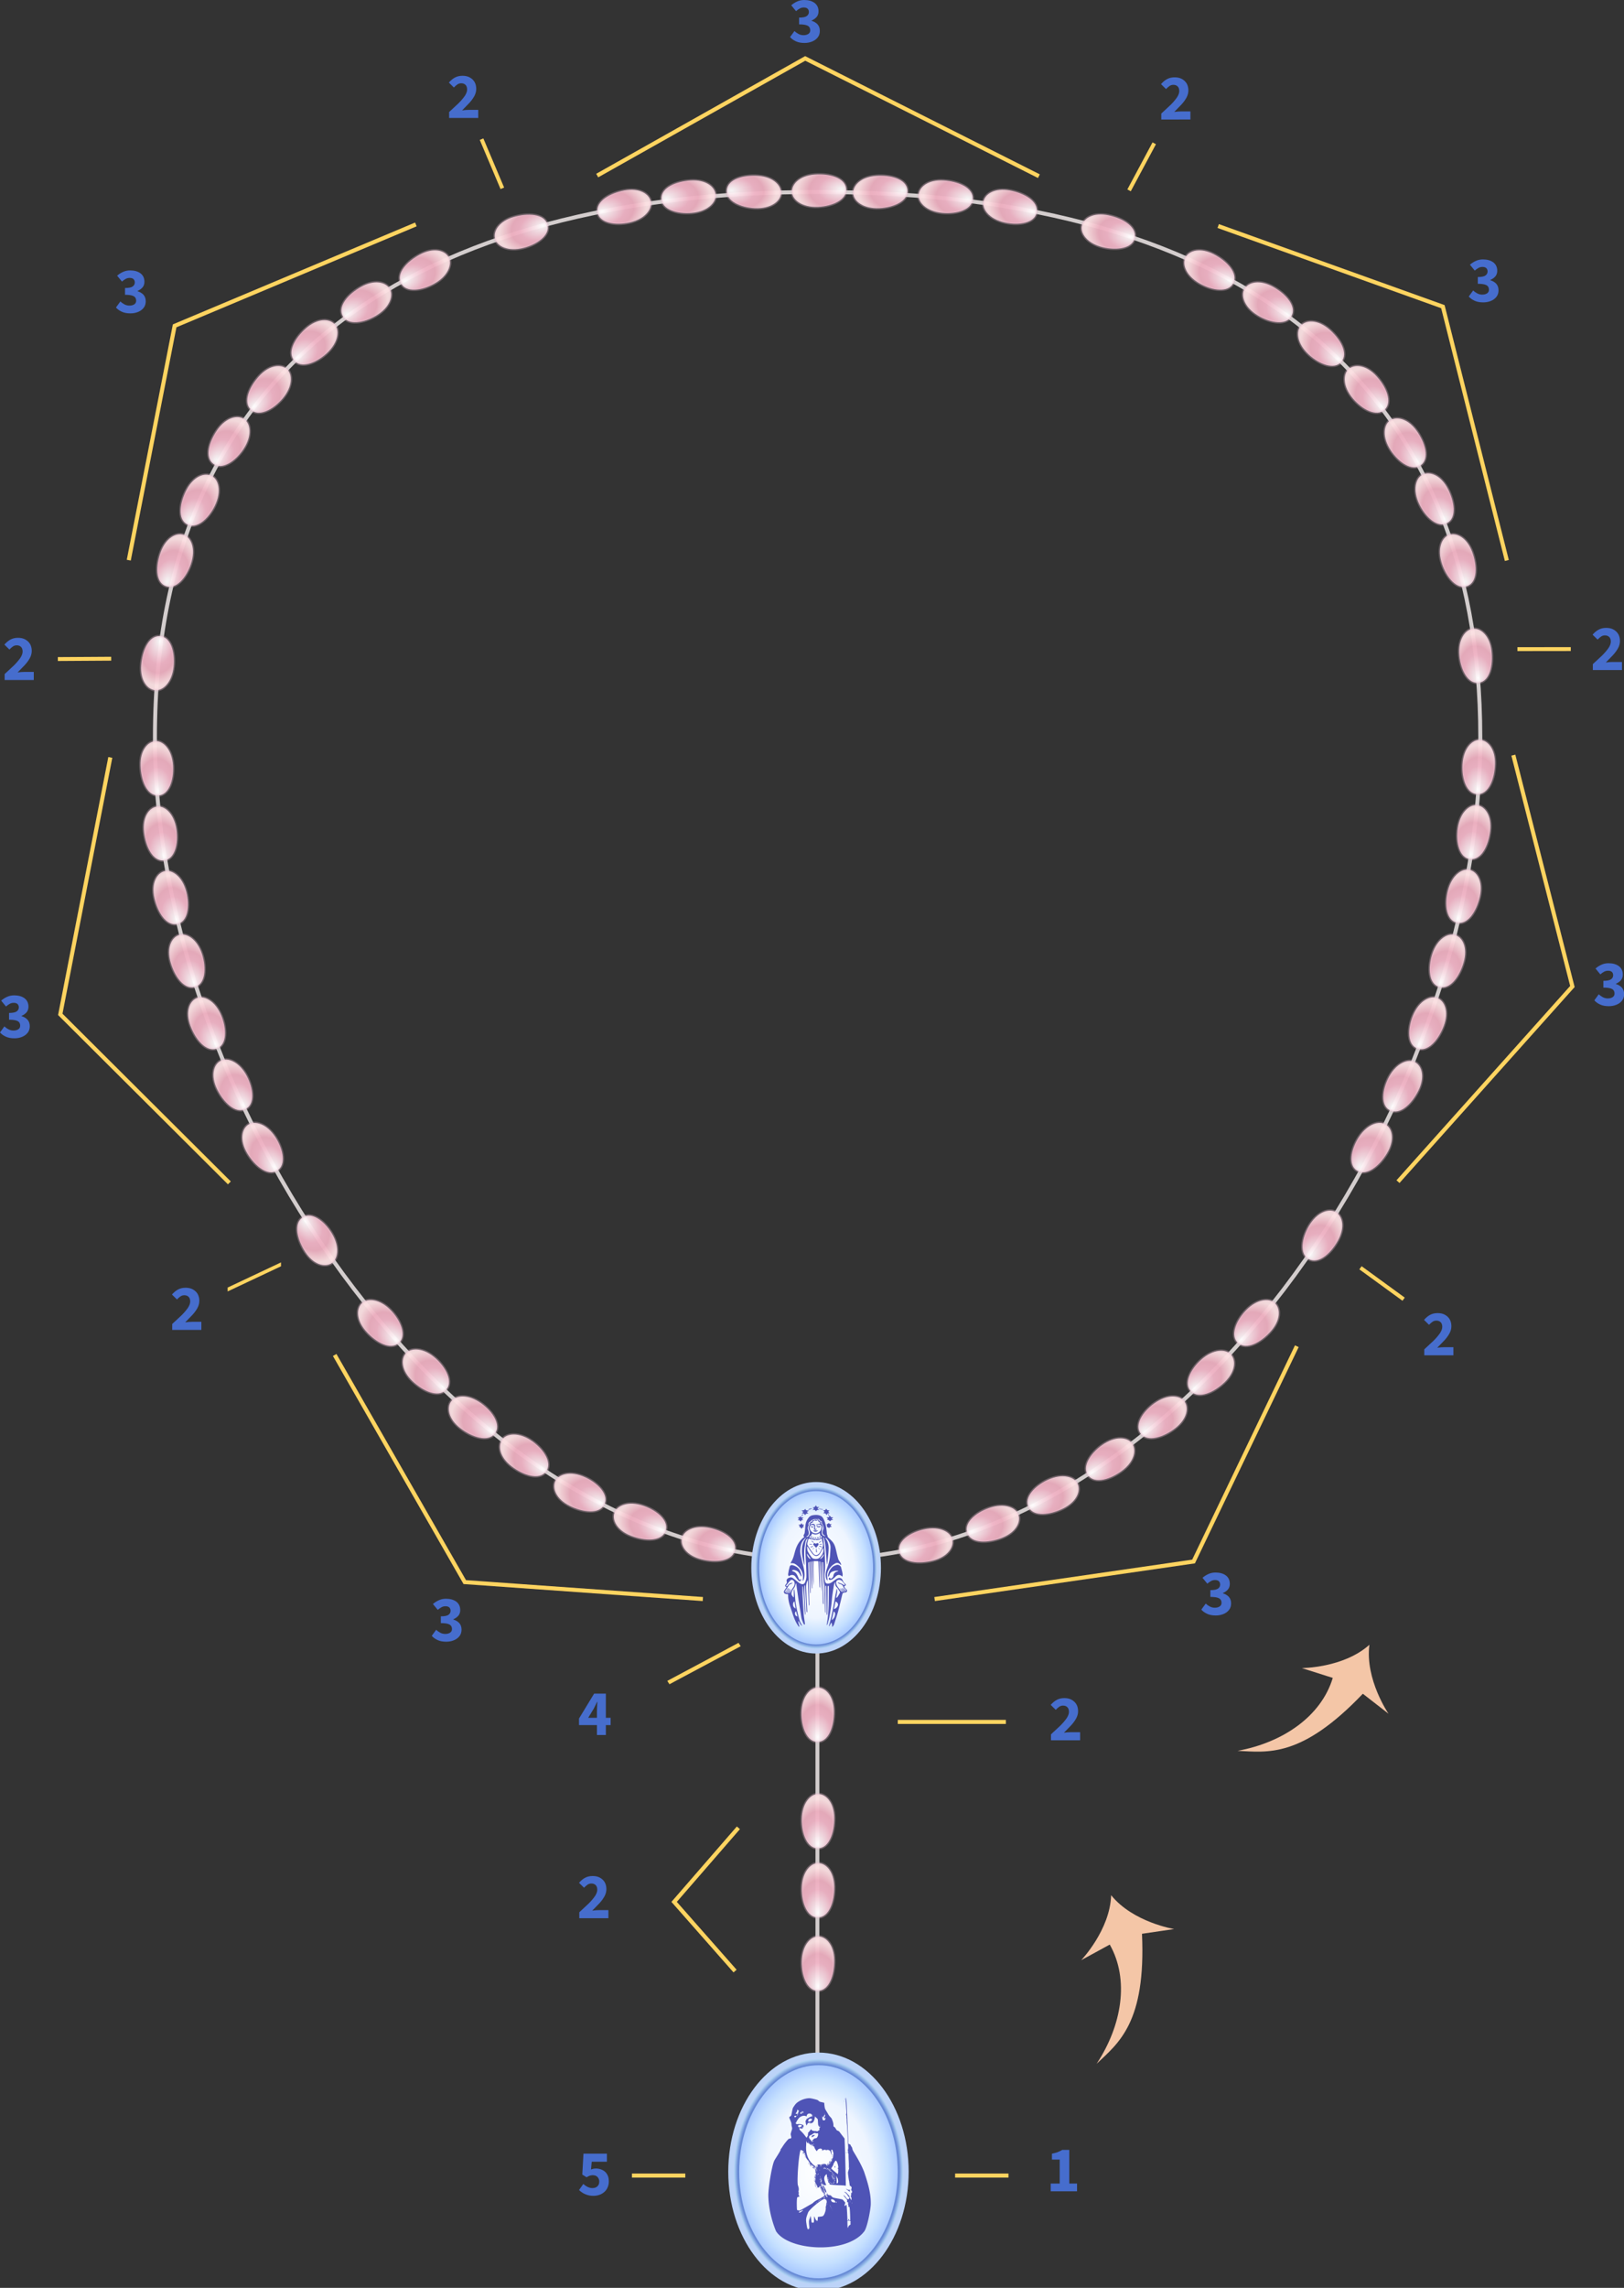 <svg xmlns="http://www.w3.org/2000/svg" fill-rule="evenodd" stroke-miterlimit="10" viewBox="0 0 2492.6 3510.4" xmlns:v="https://vecta.io/nano"><rect x="0" y="0" width="2492.6" height="3510.4" fill="#333333" stroke="none"/><style><![CDATA[.B{fill:none}.C{stroke:#ffd460}.D{fill:#466dcd}.E{fill-rule:nonzero}.F{stroke-width:1.5}.G{stroke-linejoin:round}.H{fill-rule:evenodd}.I{stroke-miterlimit:10}.J{stroke-width:1.43}.K{stroke-opacity:.331}.L{stroke-width:15.34}]]></style><g transform="matrix(4.167 0 0 4.167 24.27 42.637)"><path d="M381.191 796.63v-2.856h3.312v-8.808h-2.856v-2.184c.84-.168 1.536-.36 2.112-.576s1.128-.504 1.68-.816h2.592v12.384h2.856v2.856z" class="D E"/><path d="M381.287 630.56v-2.184l3.432-3.192c.984-.984 1.776-1.92 2.352-2.76.552-.84.84-1.632.84-2.328 0-.744-.192-1.32-.576-1.704-.408-.408-.936-.6-1.584-.6-.552 0-1.032.144-1.464.456-.456.312-.864.696-1.248 1.104l-1.848-1.824c.744-.84 1.488-1.464 2.28-1.872.768-.408 1.68-.624 2.76-.624 1.008 0 1.896.192 2.64.6s1.344.96 1.776 1.68c.408.72.624 1.56.624 2.544 0 .912-.24 1.8-.72 2.688-.504.888-1.128 1.752-1.92 2.592l-2.568 2.64 1.32-.144 1.224-.048h3.408v2.976z" id="A" class="D E"/><path d="M441.971 584.608c-1.224 0-2.28-.192-3.144-.6-.888-.408-1.608-.912-2.16-1.56l1.632-2.232c.456.456.984.816 1.536 1.104s1.152.432 1.8.432c.744 0 1.344-.168 1.8-.48s.672-.744.672-1.32c0-.456-.12-.84-.336-1.176-.216-.312-.624-.576-1.224-.744s-1.44-.264-2.544-.264v-2.496c1.368 0 2.328-.192 2.832-.576.504-.36.768-.864.768-1.464 0-.528-.168-.936-.48-1.248-.312-.288-.792-.432-1.392-.432-.552 0-1.032.12-1.464.36-.456.24-.912.576-1.392.984l-1.776-2.16c.696-.6 1.44-1.08 2.232-1.416.792-.36 1.632-.528 2.568-.528 1.56 0 2.832.36 3.816 1.08.96.744 1.44 1.776 1.44 3.096 0 .792-.216 1.464-.648 2.016-.456.552-1.08 1.008-1.896 1.368v.096c.888.264 1.608.696 2.184 1.296.552.624.84 1.44.84 2.424 0 .936-.264 1.752-.768 2.4-.528.672-1.224 1.176-2.064 1.512-.864.36-1.8.528-2.832.528z" id="B" class="D E"/><path d="M-20.742-13.453L2.327 2.199" transform="matrix(-1.094 -.07 -.064 .998 243.05 607.28)" class="B C J"/><g transform="matrix(.339 0 0 .339 142.15 77.397)"><path id="C" d="m738.28 1870.6s31.323-32.76 32.507-70.59c23.731 29.49 68.463 36.78 68.463 36.78l-34.943 5.14c4.39 96.47-25.321 118.52-49.291 141.21 27.444-41.59 35.781-91.45 14.268-129.48l-31 16.94z" fill="#f4c6a7"/><use transform="rotate(46.27 1229.4 1992.4)" href="#C"/></g><path d="M210.83 622.284h3.216v-2.472l.072-1.728.072-1.68h-.096l-.6 1.272-.648 1.296zm3.216 6.336v-3.648h-6.6v-2.424l5.568-9.168h4.32v8.904h1.752v2.688h-1.752v3.648z" class="D E"/><path d="M365.634 790.84H345.98" id="D" class="B C F"/><use href="#A" x="-173.74" y="65.512"/><path id="E" d="m338.42 578.56 95.384-13.826 38.033-79.268" class="B C F"/><path d="m266.15 662.79-23.672 27.277 22.447 25.476" class="B C F"/><use id="F" href="#A" x="137.5" y="-141.76"/><path d="M-17.934 0H0" id="G" transform="matrix(-.886 -.645 -.589 .808 495.29 456.58)" class="B C J"/><use id="H" href="#B" x="144.76" y="-224.35"/><use id="I" transform="rotate(320.046 212.36 266.94)" href="#E"/><path d="M212.828 798.298c-1.991.065-3.966-.736-5.376-2.136l1.584-2.232c1.041.933 2.401 1.725 3.851 1.476 1.058-.082 1.975-.976 1.994-2.053.189-1.204-.617-2.495-1.889-2.603-.912-.162-1.831.119-2.588.628-.25.227-.497-.174-.745-.264l-1.007-.641.432-7.704h8.64v2.976h-5.592l-.264 2.856c1.485-.636 3.28-.401 4.641.431 1.19.761 1.887 2.138 1.9 3.54.134 1.658-.471 3.402-1.804 4.446-1.049.867-2.43 1.278-3.778 1.28z" class="D E"/><path d="M364.674 623.8h-39.812" class="B C F"/><use id="J" href="#H" x="-46.259" y="-259.15"/><use id="K" transform="rotate(304.055 313.82 272.76)" href="#I"/><use id="L" href="#F" x="62.089" y="-252.31"/><use id="M" transform="rotate(323.871 174.99 254.07)" href="#G"/><use href="#D" x="-119.04"/><use id="N" href="#L" x="-158.96" y="-202.72"/><use id="O" transform="rotate(298.234 340.35 263.91)" href="#M"/><use id="P" href="#N" x="-262.31" y="-.57"/><use id="Q" transform="rotate(308.915 293.84 301.01)" href="#O"/><use id="R" href="#P" x="-163.72" y="206.95"/><use id="S" transform="rotate(292.565 236.94 253.65)" href="#Q"/><use href="#R" x="61.724" y="239.31"/><use transform="matrix(1 -.465 0 1 62.541 239.34)" href="#S"/><use id="T" href="#J" x="-249.99" y="-95.525"/><use id="U" transform="rotate(310.884 308.18 313.99)" href="#K"/><use id="V" href="#T" x="-248.29" y="99.57"/><use id="W" transform="rotate(310.465 281.35 312.21)" href="#U"/><use id="X" href="#V" x="-42.717" y="266.93"/><use id="Y" transform="rotate(303.818 274.93 275.97)" href="#W"/><use href="#X" x="159.04" y="222.18"/><use transform="rotate(319.17 371.7 267.65)" href="#Y"/><g stroke="#d3cdcd" class="B"><path d="M192.61-295.09C54.36-295.09-8.13-197.221-8.13-51c0 157.51 71.5 244.09 200.74 244.09 139.03 0 302.74-112.02 302.74-244.09 0-130.1-164.87-244.09-302.74-244.09z" stroke-width="1.462" transform="matrix(0 1 1 0 346.33 68.59)"/><path d="m-161.86-161.86h323.72" stroke-width="1.436" transform="matrix(0 .593 1 0 457.12 661.66)"/></g><path d="M1296.9 3373.6c.367 24.666-8.34 51.254-27.395 51.704-18.151.429-27.883-24.701-27.454-49.211.486-27.849 15.041-42.607 27.454-42.607 13.539 0 27.012 14.3 27.395 40.114z" fill="url(#AH)" stroke="#dfb8ca" stroke-width="4.407" paint-order="normal" id="Z" transform="matrix(.218 0 0 .218 18.733 -23.915)" class="G H I K"/><use id="a" href="#Z" y="-27.001"/><use id="b" href="#a" y="-25.44"/><use id="c" transform="rotate(76.704 379.46 634.71)" href="#b"/><use id="d" transform="rotate(353.2 280.25 347.14)" href="#c"/><use id="e" transform="rotate(354.374 263.98 319.91)" href="#d"/><use id="f" transform="rotate(349.274 322.02 421.94)" href="#e"/><use id="g" href="#f" x="19.324" y="-15.439"/><use id="h" transform="rotate(353.813 279.35 338.79)" href="#g"/><use id="i" transform="rotate(355.164 231.23 287.49)" href="#h"/><use id="j" transform="rotate(314.914 240.73 287.9)" href="#c"/><use id="k" transform="rotate(317.213 229.62 277.76)" href="#d"/><use id="l" transform="rotate(317.316 228.57 277.05)" href="#e"/><use id="m" transform="rotate(323.224 189.08 248.63)" href="#f"/><use id="n" transform="rotate(319.987 214.23 263.63)" href="#g"/><use id="o" transform="rotate(319.987 215.19 262.8)" href="#h"/><use id="p" transform="rotate(319.987 216.75 262.14)" href="#i"/><use id="q" transform="rotate(308.697 290.21 271.03)" href="#j"/><use id="r" transform="rotate(305.988 304.53 269.9)" href="#k"/><use id="s" transform="rotate(303.759 315.91 267.3)" href="#l"/><use id="t" transform="rotate(301.717 323.65 264.99)" href="#m"/><use id="u" transform="rotate(298.248 336.84 261.86)" href="#n"/><use id="v" transform="rotate(292.496 353.17 255.38)" href="#o"/><use id="w" transform="rotate(295.949 343.01 260.03)" href="#p"/><use id="x" transform="rotate(301.101 333.45 277.21)" href="#q"/><use id="y" transform="rotate(301.101 334.11 277.39)" href="#r"/><use id="z" transform="rotate(301.101 333.26 277.87)" href="#s"/><use transform="matrix(-1 0 0 1 590.3 -.48)" href="#c"/><use transform="matrix(-1 0 0 1 589.8 -.755)" href="#d"/><use transform="matrix(-1 0 0 1 589.82 -.96)" href="#e"/><use transform="matrix(-1 0 0 1 590.3 -1.44)" href="#f"/><use transform="matrix(-1 0 0 1 590.78 0)" href="#g"/><use transform="matrix(-1 0 0 1 591.26 -.48)" href="#h"/><use transform="matrix(-1 0 0 1 591.26 0)" href="#i"/><use transform="matrix(-1 0 0 1 590.3 0)" href="#j"/><use transform="matrix(-1 0 0 1 590.78 -.48)" href="#k"/><g transform="matrix(-1 0 0 1 590.3 0)"><use href="#l"/><use href="#m"/></g><g transform="matrix(-1 0 0 1 590.3 .48)"><use href="#n"/><use href="#o"/></g><use transform="matrix(-1 0 0 1 590.78 .48)" href="#p"/><use transform="matrix(-1 0 0 1 589.82 0)" href="#q"/><use transform="matrix(-1 0 0 1 590.3 .48)" href="#r"/><use transform="matrix(-1 0 0 1 590.3 -.48)" href="#s"/><use transform="matrix(-1 0 0 1 590.78 0)" href="#t"/><use transform="matrix(-1 0 0 1 590.78 -.48)" href="#u"/><g transform="matrix(-1 0 0 1 590.3 0)"><use href="#v"/><use href="#w"/><use href="#x"/><use href="#y"/><use href="#z"/></g><use href="#z" x="-22.56" y="-.48"/><g transform="matrix(.263 0 0 .303 -35.105 -333.73)"><ellipse cx="1257.6" cy="3706.8" rx="118.66" ry="137.15" fill="url(#AI)" stroke="url(#AJ)" class="G L"/><path transform="matrix(3.31 0 0 2.873 280.12 1410.2)" d="M276.61 794.71c.338-.692 2.652-4.141 2.7-4.6l.037-.351.212-.19c.274-.246.938-1.735 2.986-3.949.378-.408 1.102-.128 1.261-.617.09-.276-.326-1.321-.211-1.767.483-1.875.73-1.875.483-2.793-.228-.846-.11-.862-.204-1.502-.111-.75-1.035-2.363-.888-2.645.121-.231.62-.329.826-.805.094-.216.501-2.693.691-3.071.119-.236.936-1.584 1.607-2.139 2.146-1.775 4.856-2.125 5.791-1.982 1.158.177 2.833.639 3.029.752.488.282.405.395.892.672.205.117 1.792.416 1.846.457.119.091.069.119.176 1.118.177 1.652.342 1.613 1.192 3.046.616 1.037.558 1.076 1.378 1.968.416.453.437.444.664 1.012.675 1.688.536 2.024.589 2.867.084.079.198.12.29.188.629.464.836 1.151.984 1.294.5.484.665.239 1.168.724.188.181.137.22 1.987 2.594.421.54.249.604.29 1.283.222 3.687.483 17.502.512 19.024-.161-.011-.315-.076-.476-.087-2.507-.181-2.508-.094-5.009-.284-.358-.027-.719-.043-1.071-.113-.366-.072-.507-.671-.524-.742-.043-.036-.131.015-.167-.029-.107-.128-.183-.284-.229-.444-.014-.047.076-.086.063-.133l-.081-.181c-.321-.4-.491-2.113-.611-2.918-.041.046-.993.625-1.032 1.745-.038 1.098.756 2.727.831 2.761l.111.051-.101.028c-.597.167-.605.129-1.214.01-.002-.07.043-.14.026-.207-.011-.043-.038.012-.536-.116-.062-.025-.089-.105-.149-.134-.131-.066-.282-.081-.413-.147l.188.547.085-.084.004.313c.643.094.663.051.791.166.275.248 1.445 2.168 1.252 2.99l-.04-.166-.119.054c-.196-.247-.213-.228-.395-.488l-.174-.298-.003-.378c-.051.081-.145.127-.207.201-.156.185-.022.207.306.881.053.213.033.437.068.653.009.055.045.102.064.154s.048.101.048.155l-.002.115-.06-.105c-.357-.624-.012.195-.006.21l.057.136.067-.096.067-.096.108.108c.14.141.069.394.14.58.018.048.04.015.604.226-.016-.111-.079-.211-.096-.322-.029-.197-.009-.4-.039-.598-.05-.328-.138-.65-.201-.976.449.752.379.922 1.238 1.07.477.083.533.024.573.172.076.282.289.269.315.294.04.038.028.395.929.622.929.233 3.494.61 3.681.776a19.88 19.88 0 0 1 1.11 1.293c.025.046-.495 1.196-.248 1.29.408.155.338-.101.609-.442.05.085.158.139.179.235.129.596.349 5.951.371 6.469l.486-.102-.144-.07c.1-.407.081-.668.193-.458.229.43.125.632.488.573l.157-.026-.006-.378c-.067-4.109-.21-4.098-.271-5.296l-.622-.012c.014-.004.129-.039.124-.13-.034-.686.038-.707-.273-1.316.049-.057.149-.038.208-.084.181-.137-.137-.512-.156-.624l.01.502c-.071-.113-.102-.251-.182-.358-.038-.049-.118-.051-.16-.096-.072-.077.063-.731.038-.776-.189-.343-.469-.628-.713-.934-.23-.289-.49-.555-.709-.853-.071-.096-.085-.227-.154-.325.202.174.368.012 1.446 1.558.558.23.717.377.985-.162.227-.456-.282-.67-.409-.863-.135-.204-.246-.424-.387-.624-.69-.976-.986-.903-1.367-1.361.339.143.755.251.866.363.773.781.723.823 1.499 1.607-.071.109-.236-.111-.189.012.224.593.786 1.503.864 1.628.029-.1.197-.694-.029-1.303-.079-.212-.192-.117-.301-.31.037-.068.107-.115.145-.184.252-.452.125-.482.103-1.308-.011.063.2.159.269.048.059-.095.095-.205.113-.316.087-.528-.184-.766-.201-.799l-.674.037.618-.153c-.017-.147-.096-.143-.017-.49.042-.181.359-.672-.274-1.13-.369-.267-.41-.244-.428-.372-.05-.356-.076-.716-.134-1.07-.008-.049-.062-.087-.063-.137-.004-.105.053-.207.05-.312-.018-.054-.068-.093-.085-.147-.045-.135-.592-3.437-.469-3.955.135-.566.337-1.114.472-1.679l-.132-.037c.054-2.98-.126-2.972-.137-5.949-.344-.616-.236-.649-.137-1.349-.13.033-.163.214-.186.079-.002-.009-.002-.003.195-1.286l-.476-9.13c-.031-.515-.112-1.026-.146-1.54-.042-.632-.039-1.266-.081-1.898l-.125-.068c.012-.03.058-.038.066-.069.045-.169.019-.169-.012-1.189-.11.112-.166.303-.141.144.131-.838.191-.832.147-1.678l-.327-5.178c-.013-.276.051-.552.045-.828.526 2.247.31 2.277 1.139 19.684.749.314.784.279.841.402.1.213.088.34.486.88.383.518.23.827.562 1.548.396.86 3.043 4.73 4.729 8.997 1.521 4.514 3.022 9.256 2.823 14.067-.218 2.876-1.615 10.024-2.876 11.32-7.388 9.503-31.713 8.161-37.168-.172-.977-2.171-3.168-8.449-3.296-14.996-.064-3.267 1.494-12.772 2.522-14.878zm14.551 28.881c.075-.096.084-.152.066-.41l-.021-.3.072.221c.518 1.578.073-.455.021-2.115-.044-1.386.192-1.346.717-2.968.41 2.703.328 2.775.529 2.87.154.073.765-.002.785-.069.147-.482.135-2.379.134-2.586.037.086.126.141.168.225.552 1.109.334 1.39 1.499 1.81l-.267-.209c.348-.715.008-1.482.294-1.558.532-.141 1.88-.148 2.168-.485.048-.057.336-.393.502-.783.686-1.609.542-2.171.615-2.768-.117.001-.205.149-.156.04.446-.992.202-1.048.357-1.871l.272-.246c-.003.001-.201.187-.138-.063.223-.871-.638-1.509-.877-1.485-1.212.121-6.467 4.465-6.959 5.748-1.089 2.835-1.019 2.912-.53 5.911.017.104.276 1.689.749 1.088zm17.492-1.731l.227-.156-.006-.421c-.014-.913.102-1.002-.135-1.092-.075-.029-.649-.247-1.006-.064l-.18.092.027 1.38c.021 1.093.099 1.434.112 1.629.386-.765.254-.879.962-1.368zm-13.941-1.544c.019-.05-.018-.069-.034-.057-.024.019-.024.093-.012.115.003.005.032-.02.046-.058zm-.254-.123c.026-.067-.102-.13-.127-.048-.02.066.082.164.127.048zm-6.975-3.599c.24 0 .575-.288.617-.324.118-.102.207-.237.334-.328.043-.031.107-.01.158-.027.225-.077.159-.353.004-.294-.946.36-1.597.794-1.632.813.036.034.04.091.073.127.06.066.148.066.162.066.145 0 .14-.033.286-.033zm10.207-7.438l-.041.184-.004-.198c-.002-.081-.039-.158-.075-.231-.016-.032-.063-.043-.075-.076-.019-.054.011-.119-.013-.171.017-.041.059-.068.081-.107.093-.17-.005-.273-.005-.283l.167-.07c-.061-.236-.186-.08-.311-.134l-.054.269-.07.148-.082-.16-.082-.16.089-.072c.069-.056.172-.467.165-.512l-.013-.092-.095.102c-.181.195-.02.283-.208.467-.091.09-.04-.072-.78-1.401l.157-.664-.209.555c-.012-.026-.06-.021-.069-.047-.023-.064.009-.06.122-.838l-.227-.199c-.304.074-.322.047-.355.116-.103.213-.013.237-.13.449l-1.083.005.357-.061-.055-.669c-.235-.196-.441-.175-.255-.652l-.281.051c-.024-.076-.02-.159-.04-.236-.099-.383-.188-.324-.543-.491l.269-.04c.128-.223.111-.254-.07-.429-.12-.116-.262-.207-.384-.321-.01-.009.039-.016-.019-.173l.478.198c.009-.047.055-.08.07-.126.084-.242-.057-.204-.414-.508l.254.006.344.04c-.021-.028.043-.056-.197-.383-.418-.569-.444-.548-.517-.774.647.359.754.465.71.346-.012-.033-.072-.198-.207-.395-.011-.004-.107.271-.108.126 0-.056.018-.117-.006-.167-.045-.093-.156-.148-.194-.245-.014-.036.076-.061.062-.096.083.038.148.108.231.145.041.019.088.027.132.02.45-.076.043-.238-.228-.606-.048-.066-.039-.163-.087-.228l.361.128.209.057c-.011-.051.034-.104.019-.154-.147-.473-.233-.438-.354-.917-.004-.018-.041-.161.021-.234.026-.029.079-.028.101-.061-.035-.078-1.064-2.378-.361-1 .077.15.131.311.21.46.013.024.043-.014.247.232l-.319-.63.258.136c.043-.54-.099-.531-.064-1.067.015-.232.09-.456.141-.683l.004.779c.067-.133.089-.316.083-.164-.004.097-.033.196-.016.292.012.064.088.103.099.167l.1-.12c.017.027.033.053.096.381l-.029-1.14.124-.11c.039.312-.029.328.17.682.159-.382.048-.399.097-.81l-.354-.078c.004-.001.444-.2.871-.231.04-.003.287-.021.489.082l.178.091.201-.101c.064-.032.142-.023.209-.048.21-.081.409-.19.619-.272l-.329.475.085-.002.129-.142.234-.114-.202.034.027-.078.362-.133-.11-.06c.699.107.779-.051 1.435.532.004.064-.034.126-.03.19.003.034.026.065.048.091l.072.089.094-.088c.064-.06-.003-.085.185-1.076.004-.017-.011.06.153.152.006.081-.045.157-.057.237-.045.313.122-.01.398-.155-.217.452-.331.542-.185.53.417-.032.27-.212.286-.627.023-.608.167-.578.237-1.184.032.106.057.213.096.316.005.015-.019-.051.156-.119.112.407.095.887.238.489.084-.232.181-.762.193-.83l.004.3c.05-.004.079.064.126.084.127.052.125-.15.125-.167-.005-.542-.14-.497-.441-.944.293.08.437.388.438.389.025.024.112.067.244-.362-.029-.085-.081-.159-.115-.241-.084-.201.082.013.295.047.025-.165.256-1.702.27-2.064.008-.216-.025-.205-.221-.809-.116-.506-.038-.642-.543-.741-.015-.004-.175-.034-.181.072-.021.39.015.384.182 1.651l-.372.046c.026-.149.11-.285.123-.435.004-.051-.107.008-.315-.56l.059-.211c-.067-.054-.128.053-.327-.175-.228-.261-.749-.298-.923-.371-.267.244-.615.148-.667.134-.172-.047-.328-.143-.5-.19l-.121.099c-.124.044-.266-.022-.393.009-.054.013-.031.055-.605.345.007-.583.048-.712-.514-.871-1.219-.133-1.658.996-1.747 1.119-.165-.272-.399-.498-.564-.77-.177-.292-.341-.596-.459-.917-.028-.077.052-.165.032-.244l-.072-.106-.205.218c-.045-.03.052-.133.007-.163l-.127-.216-.324-.24-.126.433.036-.486-.177.108c.01-.111.062-.214.077-.324.052-.391-.176-.025-.547.105l-.22-.065c-.013-.015.006-.038.012-.057s.041-.05.022-.063c-.051-.036-.125-.022-.182-.048l-.012-.242c-.087-.017-.178.039-.266.027-.053-.007-.116-.034-.138-.083-.054-.126-.019-.279-.074-.404-.156.074-.256.255-.662-.028-.377-.263-.297-.329-.391-.775-.165.372-.067.389-.138 2.052-.006.142-.303 2.723.916 5.234.962 1.98 2.622 3.222 2.846 3.271l.117.026-.106.239c-.029.066-.011.066-.146.888-.024-.016-.029-.051-.045-.075-.098-.149-.225.088-.699-.208-.1-.062-.177-.157-.279-.215.199-.122.414-.215.614-.334.288-.171-.071-.12-.387-.228l.043-.157c-.365-.32-.414-.094-.916.017l-.044.231c-.018-.048-.08-.072-.094-.121a7.13 7.13 0 0 1-.15-.79l-.036-.242h-.301c-.039 0-.551 0-.489-.049.309-.245.418.047.737-.186.059-.043.075-.138.063-.209-.007-.043-.066-.066-.109-.07-.183-.02-.368.012-.552-.002.241-.124.401-.163.199-.346-.041-.037-.113-.042-.138-.091-.067-.132-.073-.289-.127-.428-.011-.028-.034-.06-.064-.064-.056-.008-.11.04-.166.032-.096-.198-.226-.378-.352-.559-.051-.073-.136-.121-.177-.199-.05-.095-.037-.216-.091-.308l-.299-.078c.004-.024.058.004.143-.269.082-.264-.099-.185-.629-.387.115-.032.239 0 .358-.01.014-.002.16-.014.149-.1-.006-.05-.058-.087-.064-.136l.041-.066-.663-.281.099-.149c.027.024.316.279.423.16.042-.047.009-.056-.238-.557-.008-.034.085-.037.076-.07-.001-.004 0-.002-.997-.655.157.009.165-.068.727.042-.705-.501-.705-.503-1.523-.789-.791 1.905-1.526 11.762-1.232 14.592.02.196.306 1.065.335 1.195.225 1.027.076 1.031-.034 2.074l.242.208c-.033.117-.121.08-.164.421-.064.508.212.927.369 1.2-.818.344-.933.253-.997.558-.241 1.16-.131 4.608-.039 5.108.017.091.105.155.129.244.083-.041.079-.309.287-.116.046.043.336.311.771.119 1.109-.488 3.627-2.059 5.308-2.959 1.835-1.791 2.88-1.624 4.195-2.671.058-.024.127-.007.186-.028.354-.126.537-.514.73-.659l-.075-.338c.052-.051.122-.081.177-.129.096-.083.01-.1-.261-.515l-.003.709zm-10.353.668c0-.049.126-.05.126 0s-.126.048-.126 0zm7.191-3.385c0-.004 0-.051.011-.058.028-.017.192.065.15.096-.077.054-.161-.002-.161-.038zm-.294-.021c0-.047.112-.048.11-.014a.09.09 0 0 1-.066.054c-.023.001-.044-.022-.044-.04zm1.698-.275c-.073-.232.094-.4.135-.471-.008.106-.004.213-.012.319-.005.069-.014.139-.026.208-.005.032-.019.062-.024.093zm-1.68-.164c-.071-.052-.058-.065-.052-.069.083-.048.229 0 .237.077.004.047-.082.067-.184-.009zm1.549-.171c0-.098.006-.097.009-.131.003.023.009.046.013.069.015.099.002.099-.011.198zm-1.568-.044c0-.079.092-.027.06.026-.003.004-.028.047-.045.036s-.015-.057-.015-.062zm-.126-.079c0-.06.059-.078.081-.042.012.019-.025.08-.045.084-.013.003-.036-.007-.036-.042zm.105-.15c-.012-.019-.168-.057-.177-.087-.018-.059-.018-.235.073-.249.041-.006.023.02.033.13.008.002.015.009.023.01.053.012.33-.06.3-.009-.101.17-.157.218-.175.243-.018-.009-.04-.012-.058-.021-.007-.004-.013-.011-.017-.018zm-.329-.154c-.028-.028-.028-.326.019-.308.14.053.099.426-.019.308zm.182-.513l-.245-.17c.01-.015.011-.035.021-.049.022-.032.143-.093.251-.027.257.157-.026.355-.026.247zm-.378-.371c0-.033.059-.132.168-.036.143.126-.168.101-.168.036zm-.126-.77c0-.005 0-.064.013-.069.021-.01.073.062.066.078-.01.022-.053.067-.062.064-.017-.005-.017-.066-.017-.072zm-.144-1.285c-.044-.176.027-.162.038-.156.037.02.125.218.087.249-.026.02-.102.002-.125-.092zm.53-1.369c-.004-.008-.076-.122-.02-.106.049.014.193.167.176.18s-.058.013-.073.007a.35.35 0 0 1-.083-.081zm-1.605-3.822c-.027-.018-.025-.026-.03-.031.038-.003.076-.009.114-.011.01-.001.108-.008.127.016.051.064-.158.062-.211.027zm-.189-.043c-.019-.031.017-.061.064-.022.023.019.035.055.016.061s-.064-.013-.08-.039zm2.25.005c0-.049.083-.1.084-.056 0 .029-.034.072-.052.077s-.031-.008-.031-.021zm-1.713-.087c.006-.085.071-.078.087-.034s-.027.104-.05.105c-.006 0-.042.001-.037-.071zm2.259-.086c0-.051.079-.049.083-.009.004.032-.024.05-.041.051s-.042-.021-.042-.042zm-.092-.365c.053-.021.113.016.063.022-.006.001-.058.006-.08-.004-.002-.001-.008-.007.017-.017zm-3.416-.264c-.07-.026-.048-.053-.031-.058.03-.008.12.019.136.052 0 .001-.001.043-.105.005zm8.219-1.043c-.001-.098.056-.097.071-.082.019.02-.017.105-.057.146-.004.004-.014.002-.014-.064zm.697-.921c-.024-.062-.007-.099.016-.095.038.006.125.098.103.126-.038.05-.092.039-.119-.031zm-10.19-.003c.034-.009.094-.004.103-.004.036.003.061.014.061.014-.007 0-.014.004-.021.004-.091.011-.126-.005-.155-.008zm-.727-1.129c-.004-.004-.036-.044-.029-.053.019-.021.23.023.211.054-.062.101-.168.016-.182-.002zm11.46.023c.003-.004.051-.083.062-.017.004.025-.01.056-.041.059-.017.002-.035-.018-.02-.042zm.134-.412c-.088-.097-.068-.173-.023-.17s.153.078.155.145c.002.042-.053.113-.133.026zm.056-.529c0-.014-.004-.013-.113-.173-.099-.145-.067-.158-.084-.219.065-.012.074-.043.119.006.009.01.056.061.092.133.063.127.061.129.075.143s.098.095-.005.177c-.084.067-.084-.059-.084-.067zm-12.321-.443c0-.006-.034-.146-.033-.149.006-.013.123.023.177.159.019.047-.144.028-.144-.009zm.355-.296c-.018-.018-.358-.105-.398-.044-.007.011-.001.027-.009.038-.009-.026-.028-.048-.038-.073-.078-.184.019-.361.281-.208.044.025.082.058.127.083.021.012.046.015.068.025.014.007.182.086.139.14-.062.078-.145.064-.17.039zm3.242-3.192c-.013-.04.004-.123.006-.134.007-.034.01-.032.083-.175l-.007.2c.015.07.044.059.056.13s-.115.056-.139-.021zm.209-.005c.003-.004.051-.083.062-.017.004.025-.01.056-.041.059-.017.002-.035-.018-.02-.042zm8.578 27.206c.036-.058-.077-.051-.062.014.001.003.008.033.017.028a.15.15 0 0 0 .044-.042zm-.088-.405c.001-.004.018-.046.009-.045-.019.003-.106.079-.106.101 0 .012.065.027.097-.056zm-.102-.394c0-.035-.015-.042-.021-.039-.034.011-.061.067-.034.079.021.01.055-.015.055-.039zm-1.836-.188c.023-.06-.043-.119-.054-.057a.3.3 0 0 0 .013.115c.015.009.039-.053.041-.058zm1.624-.138c.004-.129-.176.047-.148.143s.147-.094.148-.143zm-.306-.167c-.018-.069-.026.129-.01.134.01.004.024-.082.01-.134zm-.182-.346l-.028.145.111-.102c.129-.119.105-.248.086-.255-.041-.014-.144.079-.169.212zm7.908-.16c-.004-.017-.047-.261-.102-.195-.02.024-.004.091-.003.099.036.157.099.236.108.255 0-.002.012-.072-.004-.158zm-8.014-.26c.001-.007.016-.108-.042-.077s-.087.152-.061.19c.012.017.09-.027.103-.113zm-1.184-.137c-.001-.002-.009-.023-.015-.019s-.015.089 0 .101.031-.043.015-.082zm.006-.391l.014-.167-.087.111c-.011.014-.123.156-.063.221.032.035.122.022.137-.165zm-4.933-.19c.036-.058-.077-.051-.062.014.001.003.008.033.017.028a.15.15 0 0 0 .044-.042zm4.835-.041c.005-.005.059-.066.049-.08-.016-.023-.162-.092-.191.051-.002.008-.019.097.025.104s.109-.067.116-.076zm10.663-.478c-.023-.023-.092.222-.011.478.027.086.048-.442.011-.478zm-15.087.22c.02-.017.307-.267.153-.289-.058-.008-.056.008-.086.057-.014.022-.023.047-.039.067-.087.111-.183.216-.271.327.024-.013.076-.018.243-.163zm8.399-.128c.085.009.12.026.121-.06.003-.302-.174-.43-.238-.33-.033.051-.017.056-.024.332-.012.03-.061.033-.072.062s.008.061.012.091c.017-.022.044-.111.201-.095zm-3.743-.077c0-.046-.101-.066-.057.008.003.004.024.041.043.031.004-.002.014-.021.014-.038zm3.111-.051c.035-.033.095-.019.143-.026.035-.005.1.025.105-.01.012-.081-.238-1.058-1.279-1.257-.651-.125-.726.221-.375.782.355.568.883.482.893.483.268.11.301.227.514.029zm1.514-.075c0-.05-.079-.049-.083-.008-.004.031.023.05.041.051s.042-.021.042-.042zm4.938-.158c-.021-.119-.062-.198-.072-.199-.025-.003-.055.289.025.357.01.009.08.026.048-.158zm-13.637-.042c.01-.013.02-.025.029-.038-.159.101-.163.102-.16.104s.065.018.131-.066zm.17-.084c.047-.105 1.538-1.064 1.675-1.152-.152.057-.909.341-1.726 1.069-.058.051 0 .199.052.083zm13.366-.431l-.034-.147-.004.13c-.006.194.049.179.061.171s-.02-.142-.022-.154zm-9.774-.054l.034.118.016-.12c.002-.013.018-.136-.025-.156-.022-.01-.05.076-.026.158zm-.096-.604c-.02-.052-.127-.069-.135-.032-.004.019.065.159.096.165.022.004.054-.094.039-.133zm-1.001-.414c.029-.013.323-.147.338-.215.003-.012-.05-.237-.047-.275.002-.019.005-.017.056-.102-.027.023-.064.033-.09.057-.055.053-.285.341-.31.361-.066.055-.377.266-.41.288.236-.043.243-.016.461-.115zm.231-.778c0-.08-.056-.092-.057-.061-.001.062.025.124.039.142.004.005.018.003.018-.081zm.084-.352c0-.025-.028-.061-.031-.066-.053-.069-.096-.087-.097-.087.009.033.015.067.024.1.003.009.027.104.045.108a.06.06 0 0 0 .06-.056zm-.903-1.824c.068-.256.081-.418.086-.44-.124.08-.139.073-.192.209-.063.159.005.294.017.316.044.087.087-.076.09-.085zm-.233-.694c.003-.19-.28.158-.178.365.017.034.176-.283.178-.365zm.03.213c-.001-.002-.009-.023-.015-.019s-.015.089 0 .101.031-.043.015-.082zm.736-.048c.055-.014.059-.081.059-.09.002-.033-.007-.067-.004-.1.009-.088.048-.056.134-.037-.004-.201.015-.217-.026-.231a.57.57 0 0 0-.259.067c-.047.209-.062.312-.044.426.004.028.013.056.015.084.006-.009.053-.101.124-.119zm-1.033-.294c-.045-.173.068-.197.052-.389-.005-.06-.227.258-.228.325-.002.08.087.277.11.254.031-.032.072-.163.066-.189zm.835-.155c.06.097.114-.015.089-.183l-.026-.173.082.105c.113.144.17-.006.152-.062-.012-.036-.038-.066-.05-.102s-.015-.082-.029-.121c-.005.005-.233.18-.311.318-.1.177-.027.23-.019.246.077-.038.087-.067.111-.028zm-.187-.379c.131-.183.004-.311-.072-.2a.56.56 0 0 0-.084.31c.02.081.147-.098.156-.11zm-.102-.374c.214-.22.111-.343.017-.295-.027.014-.235.121-.268.275-.01.045.061.292.069.331.012-.034.058-.183.182-.311zm-.32-.121c0-.009.174-.241.192-.278s.003-.046.022-.087c-.035-.013-.084.008-.179-.085-.057-.056-.053-.065-.079-.064-.045.003-.327.117-.325.208.004.166.21.275.262.317.063.051.107.069.107-.012zm-.126-.252c0-.057.109-.112.111-.075s-.111.125-.111.075zm4.43-.942c.024-.093-.025-.144-.05-.145-.053-.002-.144.142-.123.205.017.052.148.033.172-.06zm-6.76-.105c-.036-.036-.084.029-.029.098.02.025.027.007.037-.023.002-.006.016-.051-.008-.075zm6.383-.067c-.014-.043.004-.043.132-.265-.005 0-.046-.029-.092.027-.015.018-.021.043-.039.059-.111.095-.127.073-.234.173-.055.052-.08.123-.051.142.048.032.32-.027.285-.136zm.815-.036c.01-.34-.247-.166-.237-.123.011.048.14.263.186.277s.051-.141.051-.154zm.41.005c.048-.078-.049-.296-.13-.227-.07.06-.057.169-.043.207.033.092.154.05.173.02zm1.407-.086c.321-.258.199-1.166.185-1.267-.126-.932-.301-.868-.896-1.879.336 1.41.37 1.46.296 3.17.204.116.231.123.414-.024zm-6.62-.109c-.004-.008-.006-.017-.012-.024s-.02-.012-.028-.021c-.019.002-.017.011-.036.009-.011-.001-.083-.052-.142-.079-.052-.024.063.25.146.283.035.014.101-.096.073-.169zm.292.113c.033-.052-.121-.108-.141-.054-.017.043.087.141.141.054zm3.089-.019c.108-.13-.153-.197-.216-.096-.049.078.107.227.216.096zm.33-.18c-.009-.047-.101-.096-.136-.088-.018.004-.202.053-.015.145.08.039.16-.011.151-.057zm1.346-.109c.02-.172-.202-.204-.177-.031.003.015.023.157.106.155.057-.001.07-.112.071-.124zm-5.61-.096c.028-.073.053-.035.139-.033.166.004.161-.024.291-.127.089-.07.037-.092.012-.28l-.046.107c-.062-.024-.142-.156-.17-.172-.073-.042-.078-.015-.233.005.041.087.145.168.124.263-.006.027-.035-.025-.323.109-.004.003-.055.026-.039.049.121.17.236.105.246.079zm6.048-.128l-.042-.119-.03.113c-.033.125.026.185.033.187.002 0 .089-.037.038-.181zm-2.365.009c0-.125-.18-.306-.236-.201s.236.251.236.201zm2.103-.15c0-.128-.074-.12-.089-.129-.009-.005-.014-.015-.023-.02.004-.114-.083-.159-.095-.072-.01.073.007.071.041.136.109.207.105.231.128.216.038-.024.038-.12.038-.131zm-1.808-.003c0-.052-.165-.052-.116.036.003.004.023.041.06.033.021-.005.055-.043.055-.068zm2.187-.38c0-.024-.073-.241-.172-.306-.032-.021-.068-.036-.099-.059-.04-.029-.075-.064-.114-.096-.109-.088-.176.027-.087.113.053.051.112.096.164.15.001.001.209.271.263.278.047.006.047-.072.047-.08zm-5.635-.004c0-.059-.04-.112-.066-.165-.092-.189-.119-.181-.162-.237-.014.001-.026.011-.04.016-.067.021-.207-.049-.394-.158-.076.161-.119.166-.07.234.183.251.441.268.445.269.226.074.286.15.286.042zm2.932-.187a.74.74 0 0 0-.115-.19c-.094-.09-.279-.169-.326-.173-.055-.005-.046.147-.003.183a2.52 2.52 0 0 0 .366.236c.052.019.075-.048.077-.056zm-3.899-.099c0-.051-.079-.049-.083-.009-.003.025.016.048.041.051.018.001.042-.021.042-.042zm5.828-.305c-.018-.533-.688-1.82-.697-1.84-.006.026-.06.024-.063.051-.008.097.132.517.147.561.085.256.092.251.608 1.49zm-5.845-.108c-.004-.004-.044-.044-.057-.043s-.021.128.047.201c.058.062.085-.084.01-.159zm3.832.009c-.023-.023-.109.004-.101.012.003.003.049.015.082.006.023-.006.022-.017.02-.019zm-2.974-.059c0-.05-.079-.049-.083-.009-.004.032.024.05.041.051s.042-.021.042-.042zm-.219-.05c.006-.006.059-.059.038-.097-.029-.053-.23-.189-.257-.175s-.088.113-.083.132a.66.66 0 0 0 .186.183c.012.006.088-.014.116-.042zm3.392.011c.02-.033-.026-.083-.048-.066s-.012.093.004.102.041-.032.044-.036zm2.496-.015c.006-.007.062-.075-.007-.115-.22-.127-.656-.263-.655-.23 0 .013.055.136.144.178.01.004.107.029.13.049.111.098.095.132.241.153.012.002.104.015.146-.035zm-2.753-.092c.011-.029-.006-.064-.022-.09-.006-.01-.222-.262-.254-.251-.024.008-.113.129.052.299.11.114.202.1.224.042zm-3.548-.201c.001-.026-.051-.037-.066-.012-.019.031-.017.139-.005.139s.07-.112.071-.127zm-1.66-.2c.036-.058-.077-.051-.062.014.001.003.008.033.017.028s.037-.03.044-.042zm7.885-.097c0-.101-.212-.265-.238-.204s.001.215.109.249c.061.019.129-.018.129-.045zm-6.169-.25c-.026-.135-.16-.12-.155-.094.022.116.106.307.118.298.021-.015.051-.135.038-.204zm5.767.057c.029-.047-.149-.085-.17-.04-.019.038.13.106.17.04zm.276-.458c0-.155-.25-.351-.313-.21-.016.036.003.132.172.231.088.051.141.081.141-.021zm-.446-.149c-.04-.127-.227-.222-.25-.186a.63.63 0 0 0 .207.298c.008.005.089.034.043-.112zm-6.661-.088c0-.057-.059-.138-.088-.127-.021.008-.048.069-.025.116s.113.023.113.012zm.107-.324c.009-.028.012-.026.222-.297-.038-.013-.074-.033-.112-.047-.015-.005-.03-.01-.045-.013-.023-.004-.046-.001-.069-.004-.014.036-.01.077-.023.114s-.173.346-.149.356.146-.014.176-.109zm6.746-.271c-.07-.085-.307-.057-.155.062.059.046.062.042.121.089.041.033.044.062.045.064.006-.025.026-.054.013-.147a.23.23 0 0 0-.025-.067zm1.768.171c0-.036-.1-.004-.1-.039-.002-.165.069-.324.094-.487.096-.622.044-1.052.033-1.142l.141-.046-.205-.154.087-.103.091-.064-.081-.169c-.024-.051-.042-.117-.093-.141-.096-.046-.22-.009-.317-.056.034-.02.369-.223.402-.287.189-.358-.524-3.5-1.192-2.979-.187.146-.844 1.324-.895 1.553-.009.041.063.072.053.113-.886 1.534-.984 1.559-.874 1.66 1.371 1.256 2.855 2.453 2.855 2.343zm-.771-1.846c-.029-.074.051-.131.079-.057.024.062-.048.137-.079.057zm.56.017c0-.047.112-.048.11-.014-.001.015-.037.052-.066.054-.022.001-.044-.022-.044-.04zm-1.24-1.036c-.077-.077-.029-.094.037-.471l.047-.266.058.14c.016.038.172.413.166.492-.004.066-.196.218-.308.105zm-6.056 2.844c.036-.058-.077-.052-.062.014.001.003.008.033.017.028s.037-.03.044-.042zm5.446-.121c0-.125-.42-.151-.451-.108-.008.011.032.13.128.156a.68.68 0 0 0 .304.016c.019-.008.019-.058.019-.063zm-.317-.471c-.004-.007.138-.15.079-.193a.55.55 0 0 0-.419-.001c-.01.022.182.191.304.25.015.007.048-.038.036-.057zm-7.078-.151c-.031-.054-.04-.053-.041-.048-.019.12.05.153.061.149s.006-.056-.021-.102zm.626-.182c0-.05-.079-.049-.083-.009-.004.032.024.05.041.051s.042-.021.042-.042zm-.189-.084c-.026-.042-.104-.052-.09-.015.012.031.048.054.072.056s.029-.024.018-.041zm-.315-.105c0-.005 0-.071-.02-.062-.014.006-.054.086-.035.118.009.015.055-.008.055-.056zm6.139.016c0-.003.357-.051.389-.139.009-.026.029-.155-.337-.067-.266.064-.394.187-.421.205.15-.014.202.024.233.036.01.004.136.049.136-.034zm.589-.121c0-.047-.101-.066-.057.008.003.004.024.042.043.031.004-.002.014-.021.014-.038zm-6.266-.137c-.003-.267-.344-.39-.351-.311-.015.165.353.47.351.311zm5.246-.035c-.059-.035-.052-.07-.058-.078.161-.08.331-.14.492-.22.01-.004.127-.062.043-.131-.154-.127-.876.286-.71.41.113.084.125.046.265.048zm-4.072-.349c.03-.037.028-.054-.018-.067-.014-.004-.145-.038-.18-.016-.017.011.018.117.064.133.071.026.127-.042.134-.051zm3.655-.079c.019-.099-.183-.185-.326-.076-.044.034-.028.048-.035.057.041.016.08.039.121.055.052.019.164.04.183.034.013-.004.051-.039.057-.069zm-5.057-.484l-.142-.142-.029.174c-.018.106.027.201.034.217.045.094.064.077.163.145.066-.092.106-.084.086-.195-.004-.018-.019-.107-.112-.2zm5.094.167l-.129.092.116.047c.125.051.62-.024.484-.09-.022-.011-.183-.089-.282-.114-.071-.018-.175.056-.188.065zm-.77.117a1.01 1.01 0 0 0 .166-.089c.009-.006.011-.018.019-.025-.023-.011-.116-.101-.204-.055-.103.054-.152.202-.154.204.014-.003.16-.034.173-.034zm-1.401-.096c-.004-.035-.049-.045-.075.003-.014.025-.002.048.012.047.037-.002.064-.038.063-.049zm.979-.09c.046.018.065-.012.068-.017.048-.078-.11-.04-.083-.127.007-.024.017-.015.228-.066l.046-.122c-.02-.004-.038-.015-.057-.019-.012-.003-.071-.017-.152-.009-.106.011-.078.052-.127.147-.146.059-.156.045-.192.096-.064.088-.038.1.026.189.065-.019.128-.044.193-.065.004-.001.035-.011.051-.005zm.979-.004c.005-.013.017-.022.029-.03.036-.023.077-.039.113-.062-.185-.115-.174-.145-.317-.161-.136-.015-.315.144-.276.168a2.74 2.74 0 0 0 .394.134c.025.001.047-.025.056-.048zm-1.869-.067c.004-.009.102-.062.282-.053.043.003.121.052.234-.167.18-.352-.134-.328-.215-.28-.066.038-.039.066-.155.161-.026.021-.23.189-.213.357.002.02.061 0 .067-.017zm.33-.308c-.033-.04-.036-.058.012-.077.057-.022.163.02.152.063s-.127.058-.164.013zm-.571.058c-.019-.031-.126-.05-.131-.026-.004.017.058.087.101.089.021.001.053-.026.03-.063zm-4.098-.102c-.004-.004-.044-.053-.015-.064.02-.008.31.064.359.047.069-.024.22-.233-.09-.226-.168.004-.435.142-.471.16l.25.138zm15.135-.349c.002-.034-.067-.05-.075.067a.37.37 0 0 0-.001.059c.001.022.005.043.005.066.018-.029.066-.118.07-.191zm-11.941-.403a.42.42 0 0 1 .069-.106c.013-.015.029-.026.039-.042s.008-.032.017-.045c-.053-.008-.115.004-.16-.025-.01-.006.229-.331.23-.362s-.154-.034-.262.045c-.134.098-.067.131-.026.291-.01.015-.137.132-.11.258.023.109.174.063.203-.013zm-4.087-.319c.031-.029.073-.043.111-.062.031-.017.066-.027.095-.047.011-.008.01-.027.021-.036-.007-.004-.013.009-.093-.047-.069-.048-.171-.207-.442-.079-.113.053-.034.088.041.188.01.014.098.132.136.158.029.02.123-.067.132-.075zm5.532-.479c.035-.091-.06-.123-.087-.048-.014.038-.003.097.017.104.013.004.056-.019.07-.056zm2.234-.2c-.02-.064.102-.074.129-.17.051-.178-.003-.517-.114-.431-.35.271-.033.631-.005.687zm.612-.511c0-.005 0-.064-.008-.065-.019-.003-.146.184-.092.186s.101-.075.101-.12zm-2.986-5.537c0-.045-.121.002-.126.023s.126.023.126-.023zm.757-.043c0-.034-.015-.042-.022-.04-.034.011-.061.067-.034.079.021.01.055-.015.055-.039zm.241-.067c-.023-.023-.109.004-.101.012s.049.015.081.007c.023-.006.022-.017.02-.019zm-5.613-1.715c.019-.015.069-.094.074-.109.018-.064-.264-.252-.236-.165.008.025.099.118.099.123-.008.068-.036.133-.043.201.025-.011.052-.017.076-.028.011-.005.021-.014.031-.021zm.41-.128c0-.046-.099-.057-.109-.016s.109.035.109.016zm-1.177-.108c0-.024.19-.059.195-.142.004-.053-.084-.046-.092-.045-.017.002-.191.015-.202.057-.002.007.021.058.024.069.005.021.002.09.014.1s.061-.025.061-.039zm.965-.187c-.04-.04-.048-.167-.051-.186-.005.01-.041.084-.068.123-.036.052-.059.034-.082.061s.099.104.159.107c.048.003.084-.063.041-.105zm.17-.068c0-.052-.165-.052-.115.036.003.004.023.041.06.032.021-.004.055-.043.055-.068zm-1.135-.077c0-.049-.172-.104-.167-.052.004.043.167.125.167.052zm-.378-.047c0-.05-.079-.049-.083-.009-.004.031.024.05.041.051s.042-.021.042-.042zm-.706-.55c-.009-.073-.036-.117-.041-.126-.033-.054-.312.035-.235.084.014.009.08.023.084.028.023.023.043.05.066.074.137.138.128-.042.126-.059zm1.412-.24c.145.145.015-.062.009-.264-.001-.043.041-.08.041-.123 0-.058-.042-.11-.042-.168.339-.254.891-.897 1.016-.921.078-.015.158.036.236.022.065-.011.108-.088.173-.093.05-.003.343.131.667-.337.472-.681.495-1.467.503-1.492-.042.045.004.136-.038.181-.036.038-.114-.008-.155.024l.147-.41-.561-.123-.173.205c-.562-.488-1.168-.118-1.253-.065-.495.303-.415.432-1.012.657-1.866.702-.215 2.013.066 2.424.024.035-.028.095 0 .127.033.039.114.004.147.042l.07.373c.042-.016.067-.064.109-.08.017-.006.036.009.049.021zm-.174-1.971a1.92 1.92 0 0 1 .041-.522c.053-.109.296-.233.325-.248.271-.138.283-.096.798-.187.016.069.064.128.084.197.012.04-.229.214-.251.23-.097.07-.207.124-.295.205-.036.033-.041.089-.068.13-.273-.097-.259.032-.577.22zm1.276-.834c0-.042.049-.095.08-.024.008.018-.004.083-.035.086-.014.001-.045-.026-.045-.062zm-.604 2.596c-.001-.012.004-.023.013-.031s.018-.004.196-.097c-.009-.006-.019-.027-.074-.048s-.165-.026-.221.076c-.164.297-.128.334-.104.323.11-.051.191-.205.19-.222zm-.287-.06c.133-.133-.096-.129-.113-.103-.004.006-.037.101-.039.113 0 .004.01.039.058.036s.088-.04.094-.046zm-2.612-.294c-.001-.002-.009-.023-.015-.019s-.015.089 0 .101.031-.044.015-.082zm.176-1.327c-.004-.038.002-.084.029-.111.056-.059.147-.074.203-.133l-.079-.204c.088-.095.197-.17.275-.274.213-.283-.16-.361.028-.66.038-.06.116-.087.157-.145-.033-.071-.087-.129-.127-.195-.136-.226.009-.226.053-.255.212-.143 1.222-1.465 1.236-1.463.121.012.303.464.563.569.119.048 1.068.222 1.275.227.084.002.155-.076.239-.078.036.004.059.04.09.058.621.379.596-.124 1.38-.394.001-.009-.066-1.148.069-1.131.141.018.188.168.225.028l-.177-.84c-.003.162.002.323-.009.485-.004.058-.143.07-.167.124-.363-.652-.444-.624-.488-1.054-.109-1.061-.041-1.062-.159-2.126-.028-.251-.106-.217-1.19-1.301-.396 3.491-1.833 2.82-2.483 2.877 1.586-.663-.365-.089-.395-.077-.095.039-.171.122-.227.207-.176.267-.288.573-.464.841-.083-.261-.158-.235-.279-.874-.017-.089-.173-.912-.115-1.124.033-.121.152-.2.221-.305.219-.338.228-.511.231-.559l.006-.119.127.107c.216.182.245.086.246.065s-.079.002-.077-.271c.021.004.038-.027.059-.023.044.006.083.066.125.05.173-.069.317-.196.479-.29.875-.504.913-.409 1.443-.553-.02-.101-.188-.934-.708-1.078-1.597-.443-1.701.973-1.763 1.157-1.19-.795-2.613.163-2.8.289-.673.453-1.598 2.084-1.625 2.32l-.027.231-.083-.147-.083-.147-.012.126c-.024.251.184.442.215.47.132.121-.026-.058-.014-.238.07.083.102.194.169.28.211.269.982-.282 2.546.295.702.259.402.926.367 1.004-.433.961-.726.606-1.761.404.079.182.089.388.151.577.169.519 1.033.888 2.471 2.875.089.123.159.26.257.375.029.034.088.03.118.063.04.044.024.144.082.159.065.017.185-.025.178-.092zm-1.92-4.079c.074-.079.082-.146.189-.273.012-.014.118-.14.018-.223-.045-.037-.023.032-.422.591.025-.007.053-.002.078-.009.076-.022.128-.077.137-.087zm-.794-.248c.143-.074.538-.469.598-.624.177-.455-2.234-.545-1.475.509.133.184.143.199.369.197.101-.001.481-.068.508-.082zm.702-.183c0-.034-.015-.042-.022-.039-.034.011-.061.067-.034.079.021.01.055-.015.055-.039zm7.555-.613c.044-.115-.14-.199-.141-.043 0 .053.034.101.052.104.033.004.074-.021.089-.061zm-4.208-1.629c.064-.024.429-.157.722-.461.02-.021-.02-.039.163-.327-.281-.385-.309-.436-.783-.375-.347.044-.566.213-.598.249-.378.408-.217.884-.211 1.006zm6.14-.495c.298-.184.327-.53.331-.583.014-.174.01-.349.008-.524-.003-.184-.081.003-.281.239-.792-.095.171-.444.185-1.239.001-.05-.012-.1-.033-.145s-.03-.033-.318-.186l.113.014c-.04.103-.425 1.104-.708 1.184-.114.032-.072-.049-.206-.647-.009.131-.067.256-.076.387-.043.669.268 1.468.348 1.502a3.65 3.65 0 0 0 .637-.001zm-12.246-1.294c.061-.052.365-.508.317-.559-.073-.077-.761-.047-.844.044-.07.076.105.494.184.564.04.036.264.018.342-.049zm.529-.417c0-.004 0-.046-.008-.047-.016-.003-.091.146-.066.151.033.006.075-.054.074-.104zm6.981.076c0-.05-.079-.049-.083-.009-.004.031.023.05.041.051s.042-.021.042-.042zm-6.78-.431c.16-.301.506-1.225.579-1.402-.12.243-.273.468-.393.711a6.65 6.65 0 0 0-.308.705c-.018.052.012.112-.004.165zm6.696.053c0-.05-.079-.049-.083-.009-.004.031.024.05.041.051s.042-.021.042-.042zm-.126-.158c0-.053-.298-.338-.24-.191.035.088.2.2.22.214s.02-.002.02-.024zm5.004-.599l-.094.051.1.055c.019.011.037.024.056.035s.033.015.049.023c.006-.022.021-.041.028-.063.003-.008.022-.073-.017-.101-.025-.019-.087-.017-.122.001zm-11.478 0l.448-.883c.053-.114.081-.238.134-.352-.125-.093-.256-.177-.374-.279-.17-.147-.229-.353-.293-.137-.062.209-.105.422-.164.632-.098.348-.149.323-.614 1.015.057.004.778.168.863.004zm1.753-.047a.41.41 0 0 0 .094-.188c.002-.082-.051-.405-.245-.433-.229-.034-.519.384-.471.565.057.214.607.061.621.056zm.581-.274c.208-.159.162-.655-.14-.692-.233-.029-.096.776-.057.793s.183-.09.197-.101zm-.423-.426c-.004-.025-.033-.265-.093-.3-.118-.069-.113.295.003.476.14.222.093-.161.091-.177zm10.432 35.592c-.032-.12-.012-.343-.035-.419-.019-.06-.053-.115-.074-.174-.006-.016-.064-.176-.021-.209.01-.008.01.003.15.022.025.056.034.117.058.173.035.078.082.15.12.227.055.063.067.065.051.147-.005.027-.055.286-.179.291-.014.001-.06-.021-.07-.058zm-.53-.952c0-.05.079-.049.083-.008.003.025-.016.048-.041.051-.018 0-.042-.021-.042-.042zm.252-.003c0-.048.08-.004.082.024s-.082.026-.082-.024zm9.844-.99c-.378-.384-.953-.658-1.236-.991-.077-.091-.127-.203-.21-.29.109.074.205.168.317.238.122.077.26.127.382.204.034.021.048.068.084.087.08.041.527.039.573.039l.567-.003-.18.078c-.016.007-.156.068-.179.128-.027.072-.004.074.146.682zm-11.558-2.844c.028-.083.177-.077.156 0-.019.07-.175.057-.156 0zm10.24-13.427c-.006-.006-.007-.062-.007-.068-.003-.133-.036-.214-.04-.232.018-.002.027-.013.103-.01.009 0 .102.004.107.02a.47.47 0 0 1-.054.293c-.014.016-.072.035-.109-.003zm-1.015-21.711c.025-.125.034-.122.136-.395-.005.027-.001.168-.107.438-.025.065-.028.068-.032.064-.015-.016.001-.099.003-.108zm.142-.554c0-.084.05-.057.055-.043.019.043-.018.116-.034.126-.005.004-.022.004-.022-.083zm.126-.472c0-.136.202-.276.159-.106-.004.017-.043.172-.117.191-.043.011-.043-.077-.043-.085z" fill="#4f54b6" paint-order="normal"/></g><g transform="matrix(.189 0 0 .218 57.096 -241.04)"><ellipse cx="1257.6" cy="3706.8" rx="118.66" ry="137.15" fill="url(#AI)" stroke="url(#AJ)" class="G L"/><path d="M1315.92 3745.927l-5.776-4.841-.599.316 5.429 5.608-.594.368-6.718-6.094-.748.417 5.715 5.676-.783.392-7.152-5.989-.744.349 5.629 5.251-.389.383c-.653-.236-1.44-.372-1.93-.727-1.067-.774-2.204-1.569-2.92-2.515-2.645-3.494-6.434-6.558-7.469-10.67-.806-3.203.217-5.357 3.188-6.326 2.869-.936 6.765.111 8.629 2.23 1.327 1.51 2.844 2.929 4.192 4.429.414.462.55 1.057.813 1.591-.835.071-2.152.425-2.43.169-2.941-2.691-8.099-2.632-11.444-4.998.536 2.089 2.737 2.884 4.98 3.444 2.968.741 4.754 2.252 5.544 4.313.828 2.159 3.111 3.401 4.938 4.956.621.528.982 1.221 1.463 1.838l-.822.43zm-15.659 23.561c-.448 3.122-4.495 6.781-7.895 6.854l2.896-12.457c3.103.613 5.338 3.24 5 5.603zm-5.626 16.34c-.395 3.536-2.248 6.639-5.883 9.01l-.728-.188 3.794-14.079c3.001 1.463 3.02 3.446 2.818 5.258zm-29.476-94.033l7.167-7.988c.692 2.832-4.159 8.193-7.167 7.988zm-15.873-2.205c-3.01-3.352-5.877-6.865-7.881-10.575-1.311-2.428-.978-5.332-1.382-8.022l.772-.129c1.683 2.277 3.286 4.588 5.072 6.82 1.727 2.157 3.439 4.348 5.519 6.32 4.142 3.925 9.549 3.816 13.028-.433 2.467-3.014 4.136-6.378 6.168-9.583.124-.197.311-.372.599-.712 2.103 6.774-1.702 11.969-7.155 16.696-3.204 2.777-12.034 2.635-14.741-.38zm-9.396-6.786l7.351 9.125c-3.393.127-7.646-5.1-7.351-9.125zm1.559-21.283c.108-.662.359-1.334.717-1.946.425-.726.906-1.864 1.601-1.968.922-.138 2.074.552 3.127.885l.306-.204 7.191 1.678c1.211-.212 2.606-.999 4.331.148.171.114.758-.084 1.138-.169.909-.202 1.81-.423 2.916-.234l5.748-2.546c.654 2.607 1.163 5.354 2.056 8.032 1.587 4.759-1.5 8.715-3.812 12.803-.922 1.63-1.98 3.257-3.328 4.71-3.124 3.371-8.161 3.675-11.176.304-4.297-4.804-8.242-9.831-11.52-15.038-1.077-1.712.351-4.284.705-6.457zm7.986-12.97c5.377 3.184 10.392 2.275 15.378-.591.389 2.563.12 5.1 4.242 5.993-.293.63-.321 1.418-.845 1.686-1.908.976-3.926 2.425-6.006 2.525-6.386.306-13.004.545-18.206-3.351 2.877-1.738 5.425-3.244 5.437-6.261zm6.329-5.615c1.728.144 2.633-.489 2.675-2.011l-3.106.976c.217-1.763.52-3.241.559-4.722.104-3.954-3.123-5.521-8.151-4.024l-1.331.402c-1.882-1.943 3.544-1.392 1.788-3.138 2.93.341 3.054.237 3.291-2.296l3.873-1.67c1.022 1.155 2.394 1.275 4.166.304.914-.501 2.322-.548 2.397.665.12 1.933 1.698 2.496 3.98 2.536l-.511 2.311c-2.229.449-4.329.812-6.36 1.322-.526.132-.837.726-1.248 1.108l.459.424c.583-.223 1.155-.461 1.75-.666 3.516-1.211 8.293-.891 8.04 3.391-.203 3.436-1.171 6.621-5.008 9.043-3.229 2.038-6.565 2.408-10.416 1.126-5.098-1.696-8.734-7.142-7.288-11.089.723-1.974 2.733-2.915 5.474-2.563 2.879.37 3.906 1.353 3.586 3.644-.135.966-.562 1.91-.868 2.862-.446 1.39.611 1.928 2.248 2.065zm-17.799 11.522c3.346-1.2 5.015-3.16 5.201-5.417.174-2.118-.28-4.369-1.152-6.402-1.006-2.344-.807-4.441.526-6.593.307-.495.911-1.144.7-1.518-1.42-2.516.169-4.513 2.617-5.755 1.937-.983 2.737-3.005 5.541-3.175.648-.04 1.193-.721 1.87-.834 1.11-.186 2.29-.187 3.442-.192 1.119-.005 2.291.259 3.349.093 3.04-.478 3.552-.279 4.511 1.876.203.456 1.012 1.045 1.6 1.082 2.484.158 2.822 1.328 2.555 2.719-.257 1.34.493 2.188 1.361 3.359 1.37 1.848 1.571 4.275 1.676 6.472.071 1.467-.955 2.951-1.363 4.446-1.091 4.003.006 5.861 4.695 8.185.181.09.294.253.657.578-3.289.211-6.672-1.89-7.143-4.591-.29-1.664.067-3.403.282-5.098.31-2.432.853-4.849 1.105-7.282.137-1.318-.452-2.48-2.098-3.348-.516-.273-.646-1.23-.509-1.818.31-1.328.696-2.438-2.025-2.531-.653-.022-1.521-.874-1.822-1.471-1.06-2.106-1.949-2.4-4.653-1.5-.586.195-1.473-.047-2.204-.154-.299-.044-.639-.427-.809-.378-1.309.383-2.573 1.176-3.864 1.19-2.375.025-2.475.802-1.997 2.094.058.157-.072.352-.134.612-1.588.026-3.851-.55-3.302 1.682-3.277.5-1.954 2.172-1.757 3.594.055.397-.124.882-.419 1.223-2.351 2.721-1.26 5.342.13 8.059 1.842 3.598.854 6.975-2.204 10.034-.97.97-2.301 1.302-4.361.76zm-25.541 86.281c-1.251 1.417-2.152 2.997-3.249 4.488-.986 1.341-1.97 2.685-3.073 3.974-.289.337-1.019.472-1.73.547 1.081-2.327 3.364-4.256 2.98-7.224l-4.96 7.5-1.153-.327 4.14-7.397-1.007-.255c-1.446 2.67-2.424 5.546-5.446 7.523l-.727-.264 5.498-7.803-.908-.363c-1.884 2.343-2.549 5.303-5.884 6.913l-.69-.219c.337-.573.612-1.172 1.022-1.716l3.813-4.93c1.414-1.911 2.684-3.88 4.169-5.759.304-.384 1.289-.475 1.952-.712 1.936-.689 3.817-1.421 4.318-2.798-1.866.566-3.96 1.044-5.816 1.824-1.077.453-2.089 1.297-2.569 2.137-.831 1.455-1.855 2.259-4.049 1.809-.119-.208-.283-.368-.232-.423 2.872-3.111 5.397-6.45 8.777-9.233 2.234-1.839 6.164-.36 7.438 2.454 1.705 3.765.195 7.076-2.614 10.255zm3.051 22.817l2.236 12.162c-3.302-1.569-4.895-3.471-5.082-5.922-.166-2.161-.215-4.368 2.846-6.24zm3.025 16.607l2.813 8.814c-2.669-.256-3.858-1.404-4.557-2.877-1.062-2.239-.426-4.384 1.744-5.937zm97.714-37.253c-2.071-1.397-3.604-2.866-3.815-4.964 3.688-1.216 4.143-2.591 1.143-4.622-2.075-1.404-3.2-3.119-4.033-4.97-1.919-4.267-6.173-5.528-11.369-3.079-2.512 1.184-4.701 2.741-6.998 4.163-2.611 1.616-5.017 3.396-8.58 3.973-4.191.68-6.722-.379-7.462-3.477-1.177-4.927-1.268-9.872-.705-14.865.49-4.341.753-8.714.667-13.068-.163-8.292-.49-16.587-1.053-24.869-.378-5.56-1.257-11.103-1.961-16.651-.2-1.579-.572-3.147-.864-4.72l1.128-.118c2.875 7.34 3.479 14.963 4.266 22.544.801 7.722 1.303 15.46 1.944 23.283.196-.307.499-.589.552-.894.393-2.247.831-4.493 1.076-6.75.703-6.482 1.669-12.962 1.874-19.454.2-6.331-1.718-12.411-6.592-17.821-.142-.158-.161-.376-.238-.566 1.423.49 2.616 1.095 3.435 1.903 4.617 4.556 7.334 9.619 7.03 15.376-.233 4.415-.591 8.828-.969 13.238-.628 7.307-3.014 14.361-5.849 21.347-1.945 4.792-3.289 9.641-2.224 14.673.447 2.114.943 4.241 3.139 5.862.172-.466.058-.871.023-1.28-.267-3.112-1.01-6.255-.665-9.332.595-5.29 4.249-9.787 8.611-13.869 1.862-1.742 4.449-3.151 6.995-4.394 3.039-1.483 6.267-1.032 8.902.864.677.487 1.265 1.041 1.894 1.565l.936-.339c-.465-1.08-.773-2.214-1.426-3.229-1.316-2.042-3.354-3.914-4.135-6.044-1.708-4.658-2.882-9.424-4.154-14.164-1.376-5.125-2.817-10.287-6.795-14.68-2.814-3.107-6.509-5.786-9.611-8.483-.289-1.098-.537-2.203-.882-3.29-.204-.644-.762-1.251-.821-1.891-.766-8.376-1.815-16.722-6.104-24.614-1.469-2.702-3.152-5.228-7.375-6.558-4.429-1.395-8.691-1.274-13.184-.732-3.392.41-6.236 1.55-8.202 3.526-3.942 3.962-6.24 8.459-6.924 13.34-.621 4.437-.942 8.897-1.612 13.33-.169 1.114-1.301 2.133-1.741 3.249-.287.727-.581 1.828-.074 2.272 1.2 1.049 1.122 1.631-.427 2.29-.566.241-1.032.626-1.492.982-8.418 6.502-12.605 14.529-15.295 23.059-1.884 5.971-3.351 12.021-7.609 17.437-.395.502-.346 1.192-.557 2.001 4.647-.892 8.072.458 10.967 2.38 10.305 6.843 14.548 15.353 12.487 25.487-.1.49-.103.992-.151 1.488l.752.154c.563-.955 1.31-1.874 1.658-2.869 1.936-5.528 1.299-11.128.208-16.648-.978-4.951-2.959-9.793-4.047-14.736-1.326-6.024-3.874-11.933-3.233-18.162.571-5.542 1.383-11.025 5.664-15.82 1.395-1.561 3.167-2.942 4.767-4.405l.606.36c-1.299 1.674-2.843 3.273-3.85 5.037-2.981 5.22-3.948 10.773-4.063 16.363-.151 7.328 1.922 14.485 3.891 21.63.276 1 .839 1.957 1.266 2.927-.232-8.008-.829-15.916-.56-23.808.178-5.229 1.416-10.456 2.526-15.645.647-3.025 2.635-5.28 4.601-6.244-3.777 7.559-4.668 15.362-4.616 23.213.044 6.565.648 13.128 1.005 19.691.01.184.05.368.057.552.28 7.306.829 14.615.705 21.918-.051 2.995-1.153 6.08-2.504 8.939-1.646 3.482-5.5 4.21-9.664 2.202-1.459-.704-2.82-1.536-4.116-2.399-3.411-2.269-6.625-4.71-10.183-6.845-2.602-1.561-5.656-1.277-8.458-.037-2.881 1.274-4.348 3.378-3.504 5.604.734 1.936.184 3.219-1.335 4.592-.36.326-.568.743-.839 1.12-1.483 2.064-1.195 2.763 2.051 4.114-1.533 1.991-2.997 4.02-4.626 5.975-2.07 2.486-.028 5.248 3.882 5.699 4.095.473 3.658-.337 3.68 2.836.042 5.898 1.455 11.644 3.617 17.302l6.078 15.622c2.564 6.172 5.254 12.321 9.909 17.878.46.548.865 1.121 1.295 1.683l1.17-.633c-.514-1.407-1.098-2.803-1.522-4.225-.438-1.466-.721-2.958-1.071-4.438l.848-.123c2.45 2.463 2.948 5.856 6.663 7.752-.029-.71-.345-1.312-.691-1.905-1.21-2.076-2.772-4.081-3.573-6.237-1.531-4.124-2.786-8.313-3.873-12.514-1.556-6.013-3.178-12.032-4.18-18.101-1.076-6.513-1.451-13.087-2.173-19.632-.109-.993-.445-1.972-.675-2.957l-.801.046v12.506l-1.163.668c-.334-.58-.506-1.259-1.029-1.725-3.899-3.478-2.656-7.589.718-11.616 2.399-2.863 4.533-5.703 5.056-9.086.071-.458.367-.896.558-1.344.61.705.826 1.397.933 2.098l.8 5.676 3.224 19.168 5.694 31.137c.725 3.462 2.655 6.797 4.189 10.152.302.659 1.318 1.143 2.005 1.708l.633-.307c0-.72.093-1.447-.015-2.158-.732-4.809-1.788-9.603-2.208-14.426-.865-9.933-1.447-19.88-2.045-29.825-.335-5.588-.499-11.182-.649-16.774-.016-.609.566-1.228.87-1.842 1.151 8.383 2.033 16.515 2.566 24.659.525 8.033.297 16.096 1.947 24.086.507-.52.634-1.036.607-1.547l-1.851-34.827c-.196-3.991-.182-7.988-.179-11.983.001-.592.473-1.184.727-1.776l.596.134.734 11.709 2.039 32.415c.033.508.419 1.004.641 1.506l.692-.085c.048-.635.172-1.273.131-1.904l-.975-14.362-1.036-22.302c-.311-5.395-.3-10.728 3.147-15.854l1.888 42.788 1.023-.017-.002-1.924-1.018-35.78-.463-15.298-.49-18.25c-.011-.638.571-1.281.878-1.922l.907.194c.652 17.576.606 35.171 2.158 52.744.601-.558.796-1.125.774-1.688l-.556-12.901-.67-37.441c-.009-.562.439-1.128.674-1.692l.698.154c.634 15.168.516 30.359 2.173 45.516.524-.331.75-.672.744-1.011l-.275-13.079-.563-18.811-.154-11.767c.002-.501.584-1 .897-1.5l.867.238c-.226 13.677.324 27.331 1.941 40.962.127-13.761-1.045-27.514-.229-41.371l7.462-.007c1.327-.014 1.941.327 1.988 1.39l.909 17.683 1.102 23.781c.027.553.251 1.1.384 1.65l.762-.045-1.351-43.781 1.438-.038c.535 16.885 1.764 33.744 2.457 50.63 1.204-16.712-.659-33.4-.377-50.128.476.38.671.788.695 1.202l1.408 25.605 1.148 42.598c.019.683.423 1.36.648 2.039l.805-.123-2.347-70.927c2.137.427 1.441 1.785 1.531 2.715 1.14 11.693.141 23.442 2.122 35.135 1.018 6.005.499 12.151.657 18.232l.696 26.926c.023.846.258 1.688.395 2.532l.611-.05v-45.704c.965.336 1.761.867 1.769 1.406l.506 40.023.004 7.92.81.048c.178-.617.442-1.229.514-1.853a34.14 34.14 0 0 0 .217-3.501l.476-41.874c.01-.98.011-1.892 2.308-1.601-.287 22.185.555 44.401-4.342 66.496 1.052-.861 1.729-1.765 2.031-2.732 1.191-3.812 2.483-7.617 3.33-11.474 1.42-6.467 2.681-12.957 3.718-19.463.836-5.24 1.094-10.529 1.879-15.775.93-6.21 2.087-12.401 3.288-18.586.297-1.527 1.143-2.996 1.736-4.491l.796.116c-.371 3.462.458 6.609 4.171 9.03.351.229.49.632.724.954 1.284 1.766 2.621 3.511 3.818 5.307.399.599.869 1.461.57 1.972-1.443 2.471-3.077 4.885-4.785 7.265-.401.559-1.351.906-2.049 1.351l-.618-.259 1.044-4.799c.329-1.697.691-3.396.851-5.104.143-1.516.03-3.045.03-4.568l-.832-.017c-5.462 20.74-7.913 41.864-15.25 62.365l.991.239 3.427-5.871c2.776 2.313 1.326 4.904 2.079 7.341 1.527-1.424 3.007-2.855 3.616-4.464 2.917-7.708 5.862-15.42 8.292-23.215 2.915-9.353 5.298-18.794 7.994-28.184.18-.626.905-1.348 1.659-1.662 1.017-.424 2.301-.653 3.485-.686 2.383-.065 3.606-1.394 4.015-2.584.304-.883-.764-2.36-1.836-3.084zm-18.754-40.889c-3.061.751-6.362 1.972-8.423 3.707-4.065 3.423-6.654 7.588-7.804 12.125-.304 1.202-.359 2.438-.529 3.658l1.066.262c.62-.968 1.51-1.894 1.811-2.913.919-3.116 3.41-5.147 7.458-6.117 3.124-.748 6.324-1.306 9.939-.583-.472.372-.658.658-.914.696-5.921.895-8.259 3.826-8.955 7.961-.204 1.21-1.37 2.505-2.581 3.414-2.121 1.592-3.386 1.282-4.327-.839-1.696.524-2.113 1.583-1.828 2.679.13.501 1.199 1.267 1.767 1.234 1.685-.1 3.655-.221 4.923-.913 2.255-1.233 4.26-2.782 6.042-4.394 4.36-3.943 8.43-4.195 13.767-.172.157-1.969.637-3.504.323-4.948-.774-3.555-1.85-7.078-2.925-10.595-.929-3.038-4.955-5.207-8.811-4.262zm-91.377 18.186c4.454-2.257 8.846-1.401 11.547 2.093a54.02 54.02 0 0 0 5.479 6.091c.825.785 2.398 1.712 3.887.66 1.245-.88 1.663-2.103.942-3.623l-1.946 2.304c-.794-.833-1.499-1.356-1.852-1.986-.916-1.632-1.619-3.327-2.511-4.967-1.925-3.539-4.252-6.833-9.709-8.133-.479-.114-1.207-.55-1.164-.767.079-.408.538-.981 1.018-1.099.904-.224 1.979-.342 2.905-.211 3.767.53 7.019 1.896 9.06 4.25 1.94 2.239 3.306 4.745 4.917 7.123.097-.625.565-1.541.306-2.331-1.007-3.074-1.696-6.3-3.528-9.11-2.535-3.888-7.287-6.37-12.758-7.891-3.754-1.044-5.99.057-6.73 2.903-.711 2.736-1.807 5.441-2.152 8.198-.293 2.343-1.72 4.809.478 7.351l1.811-.856zm23.925-105.619l-.165.525c3.671-.621 5.037 1.073 6.441 3.106.661-2.431 2.836-3.167 6.372-3.081l-3.264-2.532 4.234-2.333c-2.918-.502-6.883.283-6.802-3.424-1.452 2.505-4.057 3.162-7.845 3.233l3.878 2.571-2.849 1.935zm41.776-.133l.147.462c3.529-1.025 4.406 1.086 6.525 3.004.207-2.936 2.398-3.45 5.538-3.156l-2.855-2.432 2.488-2.736c-3.509.853-5.164-.542-6.355-2.849-.956 2.267-2.854 3.225-6.18 3.065l3.034 2.335-2.341 2.307zm-20.687-5.838l-.129.544c3.276-.736 5.144.202 6.199 2.451 1.258-1.996 3.158-2.87 6.064-2.65l-.029-.574-3.109-1.594 3.06-2.351.085-.68c-3.678 1.341-4.989-.211-6.07-2.782-1.269 2.739-3.124 4.042-6.501 3.865l2.796 1.905-2.366 1.867zm31.874 11.178c.509-1.706-.622-2.849-1.999-3.909l-.761.27 2.752 3.632c.017 2.761-3.281 1.047-5.029 2.058l2.889 1.992-2.186 2.078c3.243-.523 4.502 1.31 6.569 2.621.357-2.349 2.756-2.379 5.061-2.516l.253-.596-2.996-1.068 3.408-2.702c-.937-.102-1.432-.253-1.861-.185-1.722.272-2.79-.033-3.339-1.398-.525-1.305-1.733-.712-2.76-.274zm-59.178 4.55l-1.728 1.782-.004.555c3.47-1.348 3.662 1.267 5.681 2.069.559-1.705 1.522-3.046 4.984-2.338l-2.534-2.236 2.629-2.044-.04-.511c-3.025.718-4.895.002-5.958-2.449-.322 2.661-3.362 2.412-5.446 3.113l3.081 1.626-.666.433zm59.481 15.515c.161-2.074 2.89-1.845 4.983-2.462l-2.999-1.974 2.96-2.54c-3.481.892-4.825-.284-5.489-1.804l-5.208 2.92c1.687 1.348 1.687 1.348.89 3.462l4.863 2.397zm-52.136-6.025c-.809-.377-1.145-1.299-1.688-1.984l-.676-.401c-.417 2.484-2.517 2.795-5.049 2.547l-.179.545 2.306 1.57-1.714 1.946c3.61-.636 3.412 2.071 5.21 2.941.97-1.529 1.517-3.198 4.782-2.698l-2.152-2.188 2.63-2.033c-1.41-.07-2.682.123-3.469-.244zm10.677-24.652l8.424-2.271c-3.809-.621-6.338.049-8.424 2.271zm29.083-.937l-7.421-1.665-.229.681 7.392 1.678.259-.694zm-41.403 11.961l3.253-3.884c-2.126.176-3.457 1.558-3.253 3.884zm23.575 48.528c1.312 1.465 2.842 2.824 4.487 4.43 1.623-1.726 3.272-3.209 4.45-4.871.434-.614.435-2.27-.351-2.807-.311-.212-1.537-.411-2.253-.318-.772.1-1.55.901-2.368 1.211-1.058-.939-2.362-1.639-4.023-.718-1.769.981-.789 2.128.058 3.073zm4.482 5.661l.047 5.659c.01.227.627.472 1.022.629.08.031.642-.318.619-.461l-1.045-5.887-.643.06zm11.026-2.894c-1.335-1.22-3.221-1.583-5.244-1.732l-.301.458 5.12 1.921.426-.647zm-3.345 4.539c-.746-1.51-2.145-2.57-4.342-3.301l4.342 3.301zm-14.979.259c.746-1.51 2.145-2.57 4.342-3.301l-4.342 3.301zm2.881-12.455l-4.033-2.63-.681.589 3.994 2.653.72-.612zm9.896.201l4.033-2.63.681.589-3.994 2.653-.72-.612zm-16.373 7.465l.118.698c1.904.011 3.526-.582 5.011-1.47l-.303-.642-4.826 1.415zm3.151-4.638l-5.112-.45-.101.783 5.143.319.07-.652zm14.108 0l5.112-.45.101.783-5.143.319-.07-.652zm-2.588-22.937h-9.594c2.836 2.556 6.59 2.49 9.594 0zm-1.794-6.164c1.332.419 2.887.705 4.317.639 1.392-.064 2.396-.801 1.964-2.21-3.908.908-3.908.908-7.237-.562.421 1.014.454 1.975.956 2.133zm-6.415-1.444c-2.142 1.859-4.068.747-6.221-.099.006 1.906 1.842 2.2 3.393 2.424 1.501.218 2.803-.833 2.828-2.325zm7.755 20.618c.493.069 1.125-.396 2.277-.857-1.098-.501-1.666-.965-2.199-.945s-1.034.524-1.55.816c.485.35.915.908 1.472.986zm-12.367-1.215c.358.059 1.319-.527 1.266-.695-.158-.493-.688-.923-1.35-1.704-.71.725-1.458 1.159-1.392 1.511.068.358.89.791 1.476.888zm16.617 0c-.358.059-1.319-.527-1.266-.695.158-.493.688-.923 1.35-1.704.71.725 1.458 1.159 1.392 1.511-.068.358-.89.791-1.476.888zm-7.619 1.091c.134-.006.207-.777.307-1.194h-2.795l-.123 1.027c.872.075 1.748.205 2.611.167zm-4.185-.749c-.155-.4-.778-.989-1.181-.979-.528.013-1.034.53-1.55.83l1.6 1.33c.573-.569 1.221-.952 1.132-1.181z" fill="#4f54b6"/></g><path d="M301.34 620.85c.08 5.373-1.817 11.164-5.967 11.262-3.954.093-6.073-5.38-5.98-10.719.106-6.066 3.276-9.281 5.98-9.281 2.949 0 5.884 3.115 5.967 8.737z" fill="url(#AK)" stroke="#dfb8ca" stroke-width=".96" paint-order="normal" id="AA" transform="translate(0 -.96)" class="G H I K"/><use id="AB" transform="rotate(29.656 721.51 883.84)" href="#AA"/><use id="AC" transform="rotate(324.034 180.62 250.83)" href="#AB"/><use id="AD" transform="rotate(289.03 360.59 248.11)" href="#AC"/><use id="AE" transform="rotate(331.721 294.16 504.27)" href="#AD"/><use id="AF" transform="rotate(290.522 233.77 251.09)" href="#AE"/><use transform="rotate(323.011 399.28 252.45)" href="#AF"/></g><defs><linearGradient ><stop stop-color="#8c8af1" offset=".782"/><stop stop-color="#d9d9fd" stop-opacity=".649" offset="1"/></linearGradient><radialGradient id="AH" cx=".006" cy=".827" r="1" gradientTransform="matrix(51.705 -6.8845e-5 0 83.889 1269.2 3348)" href="#AL"><stop stop-color="#fff" stop-opacity=".95" offset="0"/><stop stop-color="#f0b4c6" stop-opacity=".95" offset=".472"/><stop stop-color="#ecaebf" stop-opacity=".95" offset=".649"/><stop stop-color="#fce1e3" stop-opacity=".95" offset=".897"/></radialGradient><radialGradient id="AI" cx="0" cy="0" r="1" gradientTransform="matrix(118.66 0 0 137.15 1257.6 3706.8)" href="#AL"><stop stop-color="#fff" offset="0"/><stop stop-color="#eef5ff" offset=".62"/><stop stop-color="#c5e0ff" offset=".82"/><stop stop-color="#99bcfe" offset="1"/></radialGradient><radialGradient id="AJ" cx="0" cy="0" r="1" gradientTransform="matrix(118.66 0 0 137.15 1257.6 3706.8)" href="#AL"><stop stop-color="#bbe0f5" offset="0"/><stop stop-color="#a4c8e5" offset=".57"/><stop stop-color="#7496bf" offset=".73"/><stop stop-color="#6689d5" offset=".95"/><stop stop-color="#add1f3" offset=".99"/><stop stop-color="#bcd3f8" offset="1"/></radialGradient><radialGradient id="AK" cx=".006" cy=".827" r="1" gradientTransform="matrix(11.262 -1.4996e-5 2.6158e-5 18.273 295.31 615.27)" href="#AL"><stop stop-color="#fff" stop-opacity=".95" offset="0"/><stop stop-color="#f0b4c6" stop-opacity=".95" offset=".472"/><stop stop-color="#ecaebf" stop-opacity=".95" offset=".649"/><stop stop-color="#fce1e3" stop-opacity=".95" offset=".897"/></radialGradient><linearGradient id="AL" gradientUnits="userSpaceOnUse"/></defs></svg>